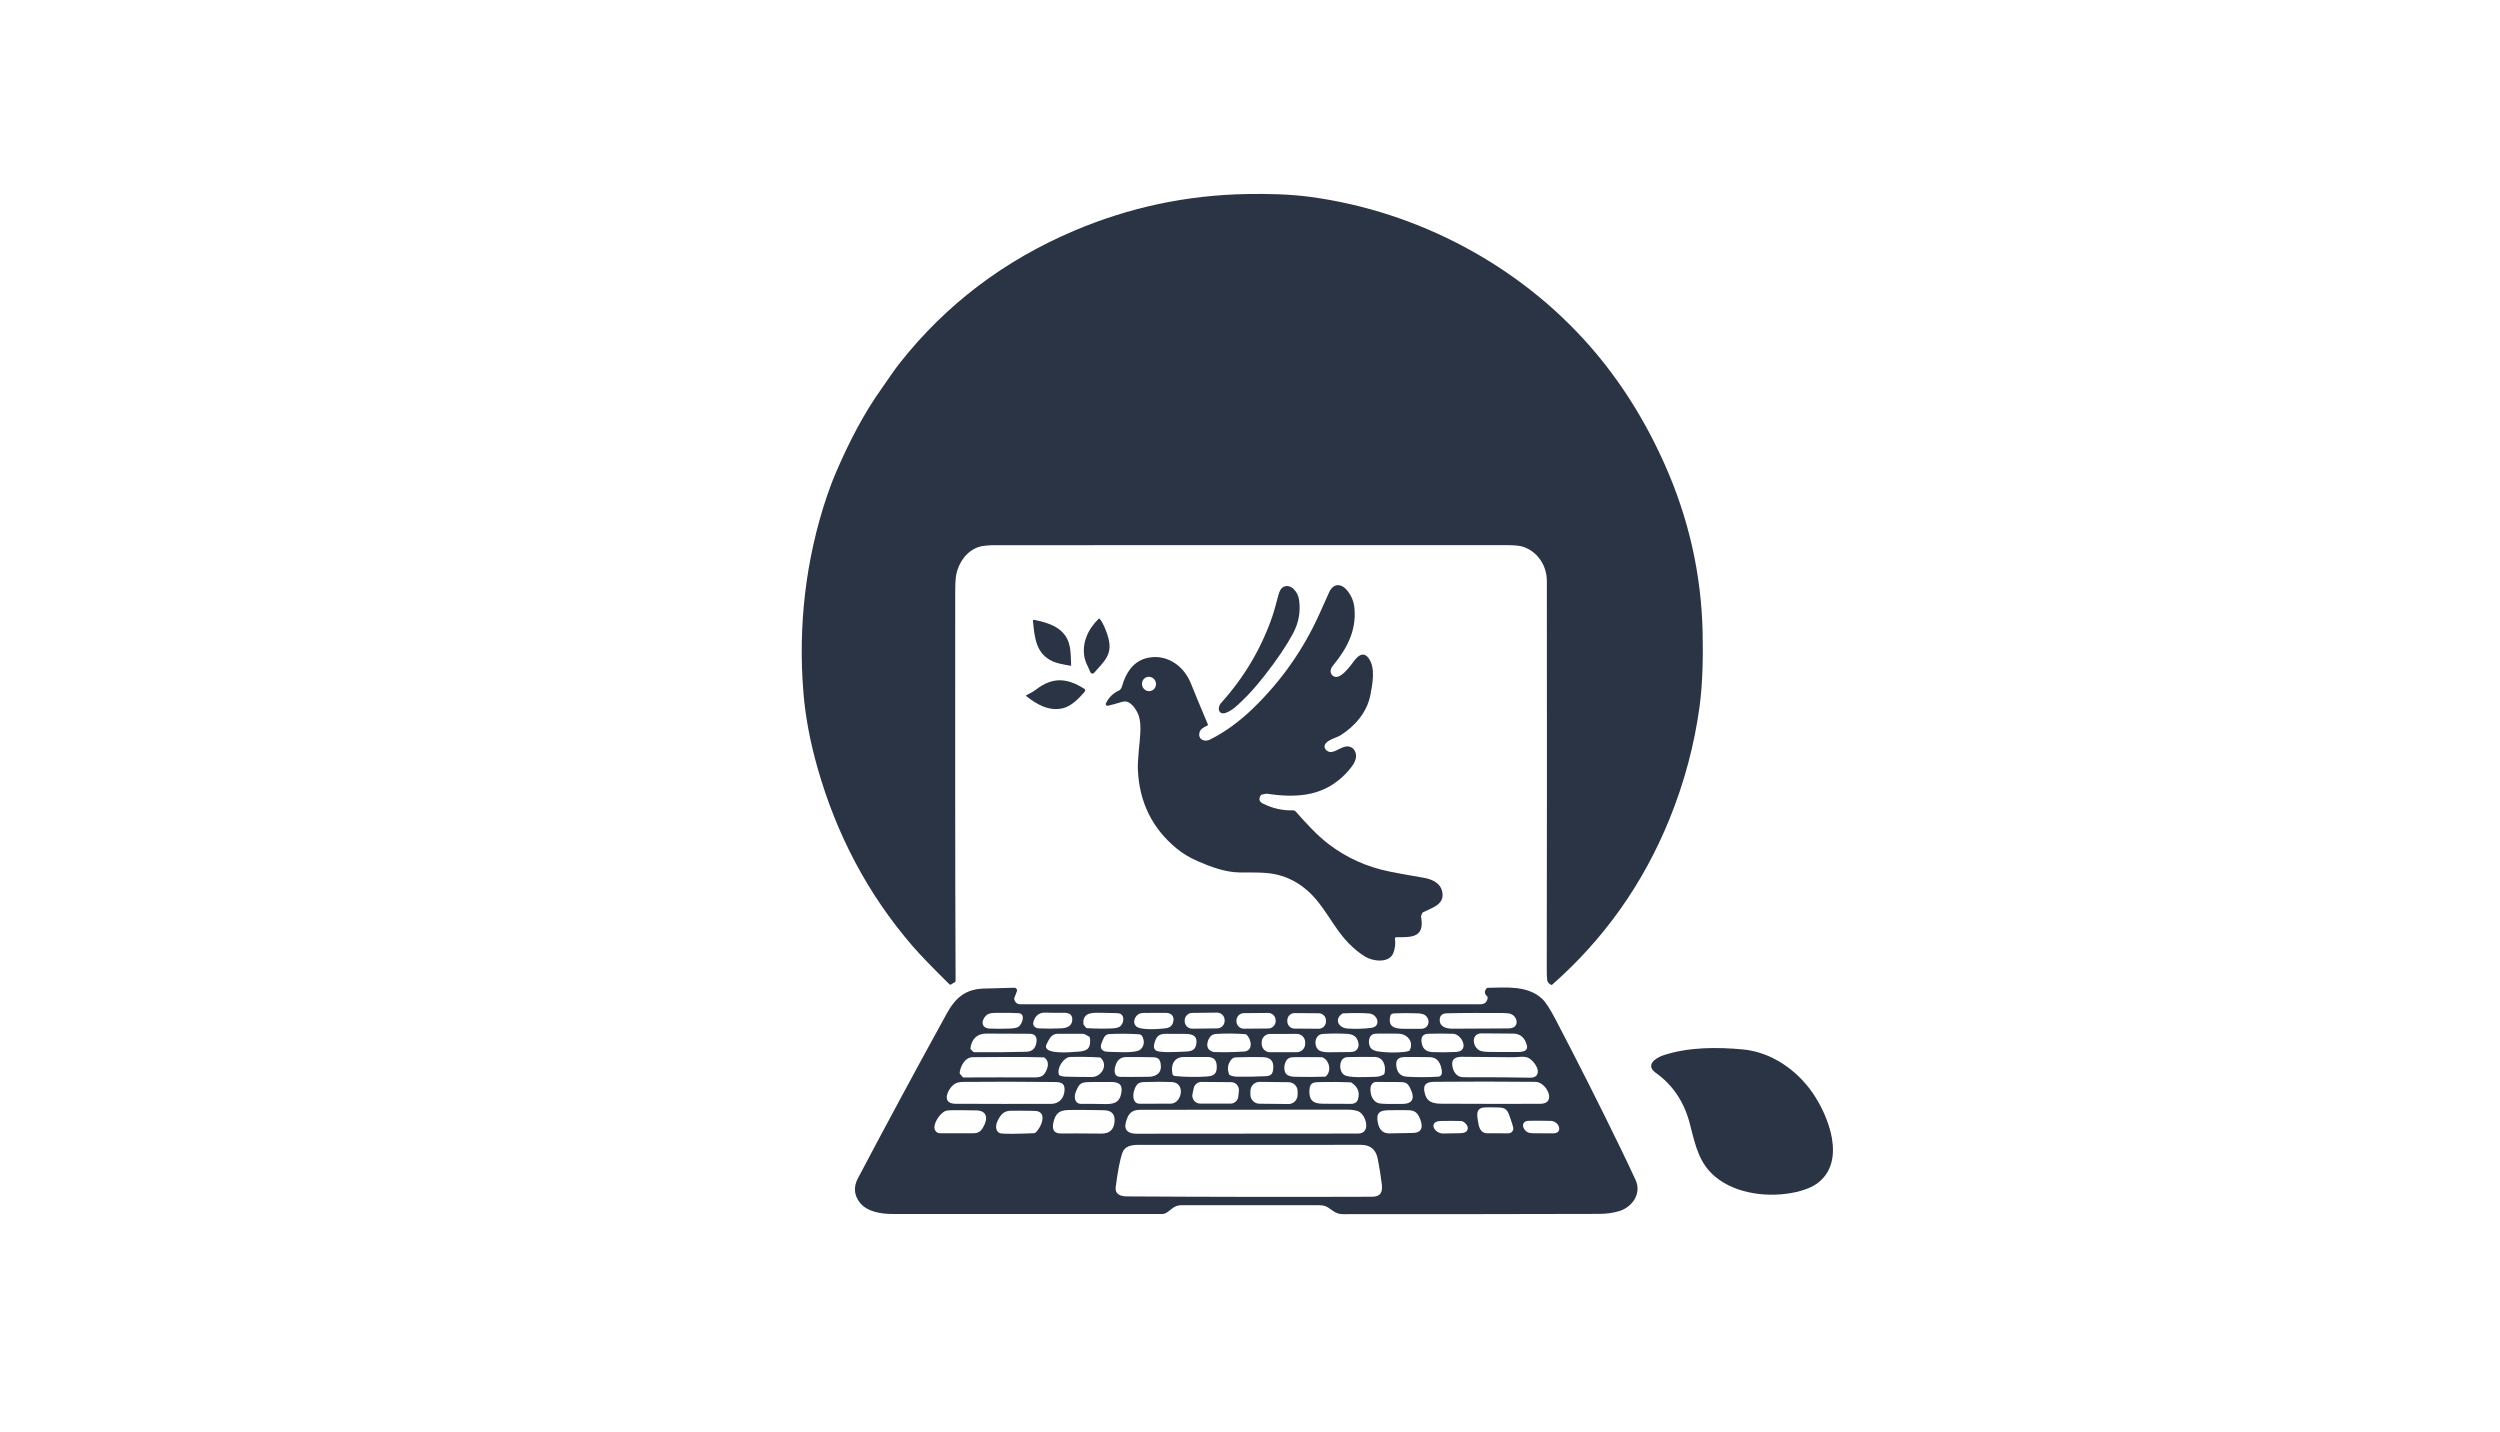 <svg width="447" height="256" viewBox="0 0 447 256" fill="none" xmlns="http://www.w3.org/2000/svg">
<g clip-path="url(#clip0_456_712)">
<mask id="mask0_456_712" style="mask-type:luminance" maskUnits="userSpaceOnUse" x="0" y="0" width="447" height="256">
<path d="M447 0H0V256H447V0Z" fill="white"/>
</mask>
<g mask="url(#mask0_456_712)">
<path d="M298.477 146.512C293.789 158.032 286.814 167.876 277.551 176.044C277.518 176.074 277.475 176.094 277.43 176.1C277.385 176.105 277.34 176.097 277.299 176.077C276.968 175.904 276.668 175.609 276.633 175.202C276.582 174.6 276.557 173.991 276.559 173.374C276.597 150.207 276.603 127.041 276.576 103.874C276.571 101.117 274.907 98.582 272.261 97.742C271.689 97.56 270.726 97.47 269.372 97.472C238.977 97.483 208.582 97.485 178.186 97.477C176.724 97.477 175.68 97.577 175.053 97.777C172.876 98.472 171.426 100.527 170.977 102.722C170.854 103.325 170.793 104.431 170.793 106.039C170.8 129.157 170.755 152.277 170.86 175.397C170.86 175.49 170.82 175.56 170.74 175.607L170.004 176.039C169.923 176.087 169.848 176.078 169.78 176.012C166.699 172.983 164.473 170.673 163.102 169.082C155.247 159.963 149.605 149.372 146.178 137.307C144.849 132.628 144.009 128.17 143.658 123.932C142.673 111.969 144.03 100.092 147.844 88.734C148.365 87.186 148.964 85.632 149.643 84.072C151.838 79.027 154.397 74.017 157.595 69.527C158.697 67.974 159.792 66.284 160.9 64.884C169.158 54.434 179.561 46.55 192.11 41.232C201.955 37.06 212.231 34.881 222.939 34.694C226.772 34.627 230.686 34.709 234.458 35.227C253.587 37.854 271.625 47.447 284.279 61.897C289.622 67.998 294.064 75.011 297.604 82.934C301.936 92.624 304.212 102.687 304.431 113.124C304.516 117.184 304.464 122.012 303.895 126.232C302.959 133.173 301.153 139.933 298.477 146.512Z" fill="#2B3445"/>
<path d="M254.289 163.276C254.134 163.599 254.068 163.821 254.089 163.941C254.78 167.721 252.326 167.578 249.667 167.571C249.63 167.571 249.595 167.579 249.562 167.594C249.529 167.609 249.499 167.631 249.476 167.659C249.452 167.686 249.434 167.718 249.424 167.753C249.414 167.788 249.412 167.825 249.417 167.861C249.545 168.694 249.451 169.531 249.135 170.371C248.417 172.281 245.481 171.888 244.132 171.076C243.097 170.454 242.079 169.625 241.078 168.588C238.262 165.681 236.805 161.861 233.68 159.158C232.083 157.778 230.395 156.908 228.422 156.406C226.466 155.906 223.894 156.013 221.604 155.993C219.11 155.971 216.411 154.968 214.146 153.981C212.711 153.353 211.446 152.588 210.352 151.686C206.01 148.104 203.71 143.423 203.453 137.643C203.418 136.883 203.473 135.706 203.62 134.111C203.794 132.218 204.183 129.673 203.602 127.963C203.28 127.008 202.293 125.441 201.17 125.421C200.962 125.418 200.66 125.477 200.265 125.598C199.551 125.82 198.822 126.017 198.077 126.188C198.022 126.201 197.964 126.198 197.911 126.18C197.857 126.161 197.81 126.128 197.774 126.084C197.739 126.04 197.716 125.987 197.709 125.931C197.702 125.874 197.711 125.817 197.735 125.766C198.228 124.711 199.033 123.928 200.152 123.418C200.239 123.378 200.341 123.264 200.459 123.076C200.527 122.966 200.586 122.826 200.634 122.656C201.282 120.358 202.552 118.343 204.894 117.703C208.359 116.761 211.609 118.886 212.921 122.171C213.63 123.946 214.644 126.396 215.965 129.521C216.003 129.611 215.979 129.678 215.892 129.721C215.151 130.093 214.435 130.398 214.418 131.341C214.398 132.361 215.538 132.633 216.286 132.263C218.954 130.942 221.527 129.084 224.007 126.691C229.065 121.808 233.041 116.152 235.935 109.723C236.5 108.468 237.066 107.209 237.631 105.946C238.377 104.278 239.759 104.226 240.881 105.583C241.636 106.5 242.068 107.557 242.176 108.753C242.545 112.811 240.814 115.996 238.334 119.003C237.938 119.486 237.703 120.173 238.17 120.698C239.412 122.088 241.577 118.861 242.198 118.063C242.969 117.078 243.897 116.481 244.788 117.796C245.95 119.513 245.394 122.338 245.032 124.233C244.446 127.323 242.268 129.866 239.649 131.493C238.938 131.933 237.192 132.288 236.868 133.228C236.676 133.788 237.17 134.283 237.658 134.428C238.574 134.698 239.806 133.451 240.904 133.453C242.089 133.453 242.665 134.628 242.398 135.693C242.278 136.177 241.99 136.704 241.532 137.276C239.362 140.001 236.635 141.603 233.351 142.081C231.365 142.371 229.142 142.321 226.681 141.931C226.461 141.896 226.102 141.946 225.603 142.081C225.526 142.101 225.467 142.144 225.423 142.211C225.032 142.806 225.109 143.318 225.775 143.658C227.473 144.525 229.279 144.937 231.193 144.893C231.47 144.886 231.605 145.016 231.774 145.208C233.485 147.161 235.553 149.401 237.544 150.918C240.73 153.35 244.324 154.98 248.327 155.808C249.689 156.092 251.73 156.463 254.451 156.923C255.928 157.173 257.472 157.791 257.846 159.331C258.425 161.721 256.135 162.251 254.451 163.111C254.378 163.148 254.324 163.203 254.289 163.276ZM205.857 123.513C206.013 123.46 206.156 123.375 206.278 123.264C206.401 123.153 206.501 123.018 206.572 122.867C206.643 122.716 206.684 122.551 206.692 122.383C206.701 122.214 206.677 122.045 206.622 121.885C206.511 121.561 206.28 121.294 205.979 121.142C205.678 120.99 205.333 120.965 205.019 121.074C204.864 121.127 204.72 121.212 204.598 121.323C204.475 121.434 204.376 121.569 204.305 121.72C204.234 121.871 204.193 122.036 204.184 122.204C204.175 122.373 204.199 122.542 204.254 122.702C204.365 123.026 204.597 123.293 204.897 123.445C205.198 123.597 205.543 123.622 205.857 123.513Z" fill="#2B3445"/>
<path d="M231.178 113.292C230.006 115.469 228.333 117.947 226.159 120.727C224.669 122.632 223.31 124.161 222.081 125.315C220.956 126.372 220.512 126.865 219.382 127.37C217.865 128.05 217.544 126.562 218.354 125.662C222.455 121.11 225.495 115.981 227.474 110.275C227.888 109.085 228.21 107.685 228.581 106.387C228.764 105.747 228.983 105.32 229.237 105.105C229.864 104.577 230.697 104.735 231.275 105.292C231.839 105.839 232.175 106.513 232.283 107.315C232.566 109.405 232.198 111.397 231.178 113.292Z" fill="#2B3445"/>
<path d="M196.645 110.653C197.371 111.603 197.942 113.166 198.196 114.161C198.945 117.083 197.388 118.281 195.627 120.303C195.582 120.355 195.523 120.395 195.458 120.417C195.393 120.44 195.323 120.446 195.255 120.434C195.188 120.422 195.124 120.392 195.071 120.349C195.017 120.305 194.976 120.248 194.951 120.183C194.634 119.348 194.133 118.546 193.948 117.738C193.34 115.058 194.527 112.473 196.45 110.638C196.522 110.572 196.587 110.577 196.645 110.653Z" fill="#2B3445"/>
<path d="M184.924 110.827C186.593 111.182 188.566 111.684 189.833 112.914C191.527 114.559 191.424 116.474 191.519 118.932C191.521 119.01 191.484 119.043 191.409 119.029C189.926 118.798 188.877 118.543 188.261 118.267C185.206 116.902 184.984 113.982 184.694 111.034C184.691 111.004 184.695 110.973 184.706 110.945C184.717 110.917 184.735 110.891 184.757 110.871C184.779 110.851 184.806 110.836 184.835 110.829C184.864 110.821 184.895 110.82 184.924 110.827Z" fill="#2B3445"/>
<path d="M185.213 123.313C188.204 121.01 190.761 121.195 193.864 123.148C193.907 123.175 193.944 123.211 193.972 123.254C194 123.297 194.018 123.345 194.025 123.396C194.033 123.446 194.03 123.498 194.016 123.547C194.001 123.596 193.977 123.642 193.943 123.68C192.926 124.863 191.574 126.275 190.035 126.635C187.563 127.213 185.41 125.978 183.492 124.465C183.419 124.407 183.424 124.355 183.507 124.31C184.103 123.985 184.679 123.723 185.213 123.313Z" fill="#2B3445"/>
<path d="M289.799 205.398C290.699 207.253 291.581 209.117 292.446 210.99C293.558 213.403 291.849 215.833 289.527 216.54C288.438 216.872 287.257 217.039 285.985 217.043C270.731 217.083 255.477 217.099 240.222 217.093C239.665 217.093 239.201 216.996 238.831 216.803C237.718 216.225 237.384 215.493 235.89 215.495C227.73 215.505 219.569 215.503 211.409 215.488C210.876 215.486 210.43 215.577 210.072 215.76C209.319 216.143 208.663 217.068 207.785 217.068C191.696 217.068 175.608 217.065 159.52 217.06C157.522 217.06 155.011 216.653 153.746 215.033C152.693 213.683 152.576 212.232 153.394 210.68C158.594 200.832 163.88 191.03 169.251 181.275C170.82 178.428 172.571 176.86 175.919 176.755C177.775 176.697 179.59 176.648 181.364 176.608C181.442 176.606 181.518 176.623 181.588 176.658C181.657 176.693 181.717 176.745 181.761 176.808C181.806 176.872 181.834 176.945 181.844 177.022C181.853 177.099 181.843 177.178 181.816 177.25L181.357 178.45C181.328 178.522 181.325 178.595 181.347 178.67C181.506 179.264 181.88 179.559 182.467 179.558C209.864 179.553 237.261 179.555 264.658 179.565C265.461 179.567 265.909 179.169 266.002 178.373C266.007 178.335 266.002 178.297 265.989 178.262C265.975 178.226 265.953 178.195 265.925 178.17C265.414 177.734 265.365 177.257 265.778 176.74C265.807 176.704 265.843 176.674 265.885 176.653C265.927 176.632 265.973 176.621 266.02 176.62C269.075 176.593 273.126 176.105 275.758 178.61C276.367 179.189 277.158 180.409 278.133 182.273C282.139 189.923 286.027 197.631 289.799 205.398ZM176.727 183.893C176.758 183.898 176.79 183.901 176.822 183.903C177.901 183.956 179.12 183.959 180.479 183.91C181.234 183.884 181.757 183.787 182.048 183.62C182.778 183.203 183.442 181.258 182.15 181.158C181.303 181.093 179.892 181.074 177.914 181.103C177.319 181.111 176.877 181.202 176.587 181.375C175.649 181.94 175.111 183.623 176.727 183.893ZM191.726 182.28C191.743 181.223 190.913 181.063 190.005 181.083C188.969 181.104 187.931 181.096 186.892 181.058C185.739 181.015 185.026 181.72 184.761 182.763C184.604 183.39 185.113 183.85 185.707 183.875C187.07 183.937 188.427 183.934 189.775 183.865C190.835 183.81 191.708 183.433 191.726 182.28ZM209.676 183.013C210.115 181.908 209.608 181.095 208.421 181.098C207.137 181.103 205.854 181.107 204.572 181.11C204.09 181.112 203.722 181.208 203.47 181.398C202.844 181.87 202.504 182.815 203.105 183.468C203.849 184.275 207.316 183.995 208.384 183.865C208.972 183.795 209.464 183.548 209.676 183.013ZM218.964 182.389C218.962 182.212 218.925 182.037 218.855 181.874C218.785 181.711 218.684 181.563 218.558 181.439C218.431 181.316 218.282 181.218 218.117 181.152C217.953 181.086 217.777 181.053 217.601 181.056L213.151 181.11C212.974 181.112 212.799 181.149 212.637 181.219C212.474 181.289 212.327 181.39 212.203 181.517C212.08 181.644 211.982 181.794 211.917 181.959C211.851 182.123 211.818 182.299 211.82 182.477L211.822 182.596C211.824 182.774 211.861 182.949 211.931 183.112C212 183.275 212.101 183.422 212.228 183.546C212.355 183.67 212.504 183.768 212.669 183.833C212.833 183.899 213.008 183.932 213.185 183.93L217.635 183.875C217.812 183.873 217.987 183.836 218.149 183.766C218.312 183.697 218.459 183.595 218.583 183.468C218.706 183.341 218.804 183.191 218.869 183.027C218.935 182.862 218.968 182.686 218.965 182.509L218.964 182.389ZM268.734 181.13C265.384 181.115 262.021 181.093 258.669 181.18C257.929 181.199 257.519 181.522 257.439 182.15C257.259 183.54 258.539 183.935 259.684 183.93C263.046 183.912 266.41 183.894 269.774 183.878C271.66 183.868 271.495 181.86 270.155 181.305C269.879 181.192 269.405 181.134 268.734 181.13ZM197.967 181.115C196.982 181.115 195.026 180.908 194.295 181.473C193.836 181.828 193.642 182.354 193.714 183.053C193.722 183.131 193.75 183.201 193.796 183.263L194.15 183.718C194.207 183.791 194.282 183.83 194.375 183.835C195.865 183.924 197.353 183.939 198.84 183.88C199.45 183.857 199.9 183.754 200.189 183.573C201.028 183.05 201.202 181.275 199.933 181.17C199.467 181.132 198.812 181.114 197.967 181.115ZM228.086 182.432C228.085 182.257 228.049 182.085 227.981 181.924C227.913 181.763 227.814 181.618 227.69 181.495C227.565 181.373 227.418 181.276 227.257 181.211C227.095 181.145 226.922 181.112 226.748 181.114L222.393 181.152C222.218 181.153 222.046 181.189 221.886 181.258C221.725 181.326 221.58 181.425 221.458 181.55C221.336 181.674 221.239 181.822 221.174 181.984C221.109 182.146 221.076 182.319 221.077 182.493L221.078 182.613C221.08 182.788 221.116 182.961 221.184 183.121C221.252 183.282 221.351 183.428 221.475 183.55C221.6 183.673 221.747 183.77 221.908 183.835C222.07 183.9 222.243 183.933 222.417 183.932L226.772 183.894C226.946 183.892 227.119 183.856 227.279 183.788C227.439 183.72 227.585 183.62 227.707 183.496C227.829 183.371 227.926 183.224 227.991 183.062C228.056 182.9 228.089 182.727 228.087 182.552L228.086 182.432ZM237.082 182.474C237.085 182.131 236.951 181.801 236.71 181.556C236.47 181.312 236.142 181.173 235.799 181.17L231.474 181.14C231.132 181.138 230.802 181.272 230.558 181.513C230.314 181.754 230.176 182.083 230.173 182.426L230.172 182.606C230.169 182.95 230.303 183.28 230.544 183.524C230.785 183.769 231.112 183.908 231.455 183.91L235.78 183.94C236.123 183.943 236.452 183.809 236.696 183.567C236.94 183.326 237.079 182.998 237.081 182.654L237.082 182.474ZM244.857 181.22C243.814 181.115 242.26 181.104 240.195 181.185C240.115 181.189 240.042 181.214 239.975 181.26C238.484 182.285 239.382 183.79 240.898 183.898C242.322 183.998 243.74 183.961 245.151 183.788C247.007 183.56 246.364 181.368 244.857 181.22ZM253.495 181.188C252.103 181.128 250.711 181.129 249.317 181.19C248.901 181.209 248.66 181.354 248.594 181.628C248.1 183.663 249.407 183.94 251.051 183.95C252.053 183.957 253.055 183.959 254.056 183.955C255.593 183.948 255.835 182.19 254.75 181.48C254.487 181.309 254.069 181.211 253.495 181.188ZM185.28 186.568C185.485 185.633 185.268 184.855 184.125 184.84C182.624 184.822 180.028 184.81 176.338 184.805C174.694 184.803 173.721 185.79 173.517 187.42C173.507 187.5 173.53 187.569 173.586 187.628L173.981 188.028C174.047 188.094 174.128 188.129 174.223 188.13C177.274 188.162 180.331 188.139 183.395 188.063C184.462 188.038 185.058 187.575 185.28 186.568ZM187.149 186.658C186.096 188.713 191.836 188.098 192.616 188.048C194.135 187.955 194.974 187.683 194.921 185.998C194.899 185.278 194.724 185.37 194.243 185.073C193.995 184.919 193.801 184.843 193.662 184.843C192.148 184.831 190.635 184.829 189.122 184.838C187.989 184.843 187.593 185.788 187.149 186.658ZM197.254 185.8C196.989 186.48 196.418 187.383 197.311 187.898C197.497 188.004 197.799 188.059 198.216 188.063C199.394 188.068 203.115 188.41 203.944 187.618C204.565 187.021 204.678 186.277 204.28 185.385C204.154 185.1 203.951 184.949 203.672 184.93C202.032 184.819 200.287 184.803 198.436 184.883C197.8 184.91 197.468 185.255 197.254 185.8ZM206.518 186.175C206.333 186.695 206.139 187.425 206.655 187.808C207.311 188.293 210.404 188.078 211.651 188.038C212.674 188.003 213.702 187.98 213.899 186.69C214.138 185.14 213.153 184.858 211.838 184.86C210.756 184.86 209.671 184.856 208.583 184.848C207.431 184.838 206.897 185.103 206.518 186.175ZM216.069 187.548C216.239 187.793 216.787 188.098 217.077 188.108C218.866 188.166 220.654 188.134 222.44 188.013C224.113 187.9 223.784 185.848 222.874 185C222.819 184.949 222.754 184.92 222.679 184.915C220.951 184.777 219.219 184.76 217.483 184.865C217.069 184.89 216.747 185.014 216.515 185.235C215.992 185.743 215.602 186.87 216.069 187.548ZM233.365 186.356C233.364 185.958 233.206 185.577 232.925 185.296C232.644 185.015 232.263 184.858 231.866 184.859L227.081 184.867C226.885 184.867 226.69 184.906 226.509 184.982C226.327 185.058 226.163 185.169 226.024 185.308C225.885 185.448 225.775 185.613 225.7 185.795C225.625 185.977 225.587 186.173 225.587 186.37L225.588 186.64C225.589 187.037 225.747 187.419 226.028 187.699C226.309 187.98 226.69 188.138 227.087 188.137L231.871 188.129C232.068 188.128 232.263 188.089 232.444 188.013C232.625 187.938 232.79 187.827 232.929 187.687C233.068 187.548 233.178 187.382 233.253 187.2C233.327 187.018 233.366 186.823 233.365 186.626V186.356ZM236.511 184.87C234.964 184.97 234.862 187.145 235.835 187.795C236.187 188.03 236.796 188.147 237.661 188.145C238.914 188.142 240.17 188.129 241.427 188.105C241.924 188.095 242.289 187.979 242.52 187.758C242.856 187.434 242.977 187.011 242.884 186.488C242.699 185.459 242.037 184.914 240.896 184.85C239.436 184.77 237.974 184.777 236.511 184.87ZM246.501 188.015C248.039 188.222 249.587 188.243 251.145 188.078C251.408 188.049 251.668 187.988 251.924 187.893C251.988 187.869 252.04 187.821 252.071 187.76C252.647 186.605 252.098 185.51 251.011 185.025C250.691 184.882 250.261 184.81 249.719 184.81C248.571 184.81 247.424 184.811 246.276 184.813C245.934 184.813 245.679 184.846 245.513 184.913C244.558 185.3 244.603 186.858 245.141 187.438C245.421 187.738 245.874 187.93 246.501 188.015ZM259.794 184.838C258.319 184.794 256.842 184.794 255.364 184.838C254.494 184.864 254.092 185.318 254.159 186.198C254.254 187.434 254.927 188.075 256.179 188.12C257.571 188.17 258.963 188.159 260.355 188.088C262.829 187.963 261.393 184.885 259.794 184.838ZM270.557 184.808C268.691 184.793 266.83 184.79 264.967 184.765C262.952 184.738 263.256 187.18 264.548 187.82C264.869 187.98 265.415 188.067 266.187 188.08C267.735 188.105 269.283 188.111 270.831 188.098C271.645 188.093 273.353 188.228 272.997 186.883C272.662 185.63 271.914 184.82 270.557 184.808ZM240.893 189.015C239.367 189.073 239.294 191.488 240.312 192.175C241.215 192.785 244.273 192.555 245.827 192.538C246.451 192.531 246.976 192.395 247.401 192.13C247.438 192.107 247.471 192.077 247.496 192.042C247.521 192.007 247.539 191.967 247.549 191.925C247.863 190.605 247.376 188.98 245.7 188.975C243.339 188.969 241.737 188.982 240.893 189.015ZM270.552 189.033C267.486 188.994 264.419 188.969 261.353 188.958C260.377 188.953 259.544 189.29 259.654 190.375C259.769 191.538 260.392 192.608 261.657 192.608C267.206 192.604 270.971 192.629 272.952 192.683C273.603 192.7 274.478 192.785 274.827 192.15C275.379 191.15 274.154 189.648 273.348 189.185C272.615 188.765 271.275 189.04 270.552 189.033ZM187.166 191.208C187.515 190.344 187.399 189.659 186.817 189.15C186.749 189.09 186.668 189.059 186.575 189.055C182.372 188.923 178.139 189.02 173.926 189.023C172.559 189.023 171.738 190.605 171.591 191.785C171.579 191.874 171.602 191.952 171.658 192.02L172.105 192.558C172.158 192.621 172.225 192.652 172.304 192.65C176.52 192.629 180.736 192.626 184.954 192.643C186.226 192.648 186.705 192.343 187.166 191.208ZM195.186 192.568C196.942 192.57 198.181 190.478 196.829 189.165C196.772 189.109 196.695 189.075 196.615 189.07C194.872 188.97 193.129 188.942 191.384 188.985C190.169 189.015 188.895 191.033 189.344 192.158C189.374 192.234 189.428 192.285 189.506 192.31C189.873 192.429 190.146 192.491 190.324 192.498C191.355 192.541 192.976 192.564 195.186 192.568ZM199.586 190.17C199.247 190.953 198.922 192.5 200.307 192.543C201.038 192.564 202.726 192.56 205.37 192.53C206.815 192.515 207.77 191.78 207.533 190.235C207.398 189.35 207.037 189.058 206.154 189.038C204.561 189.001 202.962 188.989 201.357 189.003C200.51 189.009 199.92 189.399 199.586 190.17ZM210.14 192.398C211.937 192.573 213.818 192.6 215.782 192.48C217.201 192.395 217.658 191.84 217.541 190.433C217.461 189.474 216.929 188.994 215.947 188.993C214.52 188.993 213.086 188.994 211.646 188.995C210.157 188.998 209.389 190.108 209.573 191.565C209.615 191.889 209.639 192.059 209.646 192.078C209.711 192.264 209.875 192.371 210.14 192.398ZM226.291 192.425C227.351 192.378 227.603 191.928 227.665 190.945C227.747 189.68 227.108 189.036 225.747 189.013C224.304 188.988 222.862 188.998 221.422 189.043C220.921 189.06 220.531 189.013 220.182 189.428C219.529 190.199 219.388 191.08 219.761 192.07C219.791 192.149 219.851 192.213 219.928 192.248C220.309 192.418 220.772 192.506 221.317 192.513C222.977 192.529 224.635 192.5 226.291 192.425ZM236.563 189.098C236.473 189.052 236.374 189.027 236.274 189.025C234.651 189.005 232.985 189.004 231.277 189.023C230.835 189.026 230.493 189.13 230.252 189.335C229.494 189.983 229.369 191.805 230.25 192.248C230.818 192.533 231.315 192.523 231.931 192.535C233.579 192.572 235.227 192.563 236.875 192.508C236.966 192.504 237.045 192.471 237.112 192.408C238.077 191.468 237.745 189.705 236.563 189.098ZM257.631 190.675C257.313 189.585 256.642 189.032 255.615 189.015C254.135 188.992 252.655 188.987 251.175 189C250.055 189.01 249.524 189.453 249.661 190.608C249.806 191.814 250.438 192.45 251.557 192.515C253.41 192.624 255.261 192.623 257.112 192.513C258.107 192.455 257.808 191.278 257.631 190.675ZM187.937 197.373C189.316 197.37 190.224 196.413 190.332 195.043C190.466 193.34 189.299 193.475 187.942 193.46C182.725 193.4 177.504 193.395 172.279 193.445C171.619 193.452 171.116 193.557 170.77 193.76C169.585 194.455 168.071 197.343 170.85 197.355C176.547 197.38 182.243 197.386 187.937 197.373ZM275.371 197.363C278.482 197.355 276.501 193.453 274.573 193.435C268.547 193.375 262.521 193.373 256.496 193.428C255.236 193.44 254.418 193.745 254.683 195.193C255.002 196.935 256.015 197.335 257.726 197.343C263.608 197.373 269.489 197.379 275.371 197.363ZM192.357 195.22C191.988 196.115 192.123 197.38 193.32 197.37C194.62 197.36 195.922 197.37 197.226 197.4C199.042 197.445 200.179 197.303 200.501 195.348C200.751 193.838 199.98 193.47 198.63 193.455C197.475 193.442 196.318 193.446 195.161 193.468C193.322 193.503 193.05 193.535 192.357 195.22ZM203.472 193.778C202.597 194.475 202.025 197.358 203.796 197.353C205.642 197.348 207.488 197.34 209.334 197.33C211.315 197.318 212.073 193.583 209.486 193.465C208.281 193.412 206.637 193.414 204.555 193.47C204.076 193.484 203.715 193.586 203.472 193.778ZM220.003 197.328C220.352 197.328 220.69 197.198 220.949 196.963C221.209 196.729 221.373 196.406 221.409 196.058L221.514 195.053C221.535 194.856 221.514 194.658 221.454 194.47C221.393 194.282 221.294 194.108 221.163 193.961C221.031 193.814 220.871 193.695 220.691 193.614C220.512 193.532 220.317 193.489 220.12 193.488L214.832 193.445C214.507 193.443 214.191 193.553 213.938 193.756C213.684 193.96 213.509 194.245 213.44 194.563L213.213 195.605C213.168 195.812 213.17 196.026 213.219 196.232C213.268 196.438 213.362 196.63 213.494 196.795C213.627 196.96 213.794 197.093 213.985 197.184C214.175 197.275 214.384 197.323 214.595 197.323L220.003 197.328ZM232.016 195.145C232.019 194.93 231.979 194.717 231.899 194.519C231.819 194.32 231.701 194.138 231.551 193.985C231.402 193.832 231.223 193.71 231.027 193.626C230.83 193.542 230.619 193.497 230.405 193.495L225.222 193.441C225.008 193.438 224.795 193.478 224.597 193.558C224.398 193.638 224.218 193.757 224.065 193.907C223.912 194.057 223.79 194.235 223.706 194.433C223.622 194.63 223.578 194.842 223.576 195.056L223.569 195.696C223.567 195.91 223.607 196.123 223.686 196.322C223.766 196.521 223.884 196.702 224.034 196.855C224.184 197.008 224.362 197.131 224.559 197.215C224.755 197.299 224.967 197.343 225.181 197.345L230.364 197.4C230.578 197.402 230.79 197.362 230.988 197.282C231.187 197.202 231.368 197.084 231.521 196.934C231.673 196.784 231.795 196.605 231.879 196.408C231.963 196.211 232.007 195.999 232.01 195.785L232.016 195.145ZM242.792 196.58C243.181 195.354 242.806 194.357 241.667 193.59C241.606 193.549 241.535 193.526 241.462 193.523C239.768 193.448 238.071 193.43 236.374 193.47C235.004 193.5 234.183 193.385 234.121 195C234.049 196.813 234.887 197.348 236.593 197.35C238.239 197.35 239.882 197.357 241.522 197.37C242.199 197.375 242.622 197.112 242.792 196.58ZM245.057 194.44C244.917 195.678 245.433 197.09 246.695 197.293C247.319 197.393 248.697 197.421 250.829 197.378C252.944 197.333 252.884 195.97 252.086 194.46C251.667 193.665 251.3 193.48 250.362 193.47C248.912 193.457 247.462 193.45 246.012 193.45C245.526 193.45 245.111 193.938 245.057 194.44ZM270.098 200.095C269.667 198.883 269.529 198.125 268.235 198.03C267.837 198.002 267.031 197.989 265.815 197.993C263.957 197.995 264.019 198.943 264.259 200.468C264.413 201.465 264.658 202.605 265.905 202.625C267.207 202.647 268.478 202.651 269.719 202.638C269.851 202.636 269.982 202.605 270.1 202.545C270.219 202.486 270.322 202.4 270.403 202.294C270.483 202.189 270.538 202.066 270.564 201.936C270.59 201.806 270.586 201.671 270.552 201.543C270.432 201.093 270.281 200.61 270.098 200.095ZM201.307 200.658C200.888 202.24 201.918 202.708 203.255 202.708C216.447 202.706 229.639 202.696 242.832 202.678C245.171 202.675 244.281 199.418 242.974 198.755C242.51 198.52 241.773 198.403 240.764 198.403C228.451 198.414 216.14 198.424 203.831 198.433C202.237 198.433 201.681 199.248 201.307 200.658ZM188.433 200.365C188.092 201.54 188.129 202.678 189.705 202.663C191.32 202.648 193.708 202.655 196.869 202.685C198.294 202.7 199.107 202.093 199.269 200.665C199.429 199.267 198.815 198.549 197.428 198.513C195.677 198.468 193.92 198.449 192.157 198.455C190.219 198.463 189.009 198.38 188.433 200.365ZM176.001 201.15C176.69 199.725 176.27 198.578 174.592 198.54C173.097 198.509 171.603 198.499 170.109 198.51C169.625 198.514 169.265 198.561 169.029 198.653C168.076 199.025 166.649 201.075 167.198 202.088C167.394 202.449 167.703 202.631 168.124 202.633C170.111 202.636 172.099 202.633 174.088 202.623C175.153 202.62 175.57 202.048 176.001 201.15ZM246.281 200.188C246.404 201.5 246.9 202.67 248.444 202.65C249.851 202.632 251.256 202.605 252.66 202.57C254.655 202.52 254.343 200.915 253.73 199.665C253.271 198.733 252.677 198.513 251.684 198.5C250.557 198.485 249.428 198.489 248.299 198.51C247.075 198.533 246.144 198.738 246.281 200.188ZM178.311 200.553C177.929 201.39 178.019 202.555 179.074 202.67C179.879 202.757 181.821 202.739 184.901 202.615C184.982 202.612 185.059 202.582 185.121 202.53C186.161 201.668 187.47 198.663 184.961 198.623C182.962 198.591 181.548 198.583 180.718 198.598C179.366 198.62 178.815 199.46 178.311 200.553ZM257.633 200.43C255.316 200.48 256.394 202.688 258.05 202.668C259.051 202.656 260.049 202.64 261.043 202.62C261.694 202.605 262.363 202.473 262.438 201.755C262.498 201.17 261.724 200.445 261.23 200.435C260.031 200.409 258.832 200.407 257.633 200.43ZM273.378 200.398C271.847 200.425 272.136 201.973 273.209 202.475C273.428 202.577 273.762 202.627 274.209 202.625C275.37 202.622 276.53 202.629 277.691 202.645C279.524 202.673 278.861 200.46 277.255 200.415C275.962 200.38 274.67 200.374 273.378 200.398ZM200.656 206.175C200.243 207.394 199.857 209.399 199.496 212.19C199.311 213.605 200.419 213.91 201.549 213.918C216.141 214.009 230.734 214.029 245.326 213.978C246.858 213.973 247.239 213.15 247.065 211.725C246.878 210.202 246.637 208.691 246.341 207.193C246.012 205.529 245.009 204.697 243.333 204.695C230.054 204.687 216.779 204.689 203.507 204.703C202.237 204.705 201.07 204.948 200.656 206.175Z" fill="#2B3445"/>
<path d="M311.615 187.634C316.674 188.109 321.199 191.247 324.057 195.349C326.958 199.514 330.141 207.597 325.025 211.509C324.106 212.212 322.817 212.754 321.159 213.134C316.477 214.202 310.475 213.572 306.674 210.389C303.867 208.037 303.169 205.004 302.179 201.069C301.184 197.106 299.148 194.03 296.07 191.842C294.094 190.434 296.037 189.154 297.342 188.712C301.795 187.199 307.033 187.207 311.615 187.634Z" fill="#2B3445"/>
</g>
</g>
<defs>
<clipPath id="clip0_456_712">
<rect width="447" height="256" fill="white"/>
</clipPath>
</defs>
</svg>
